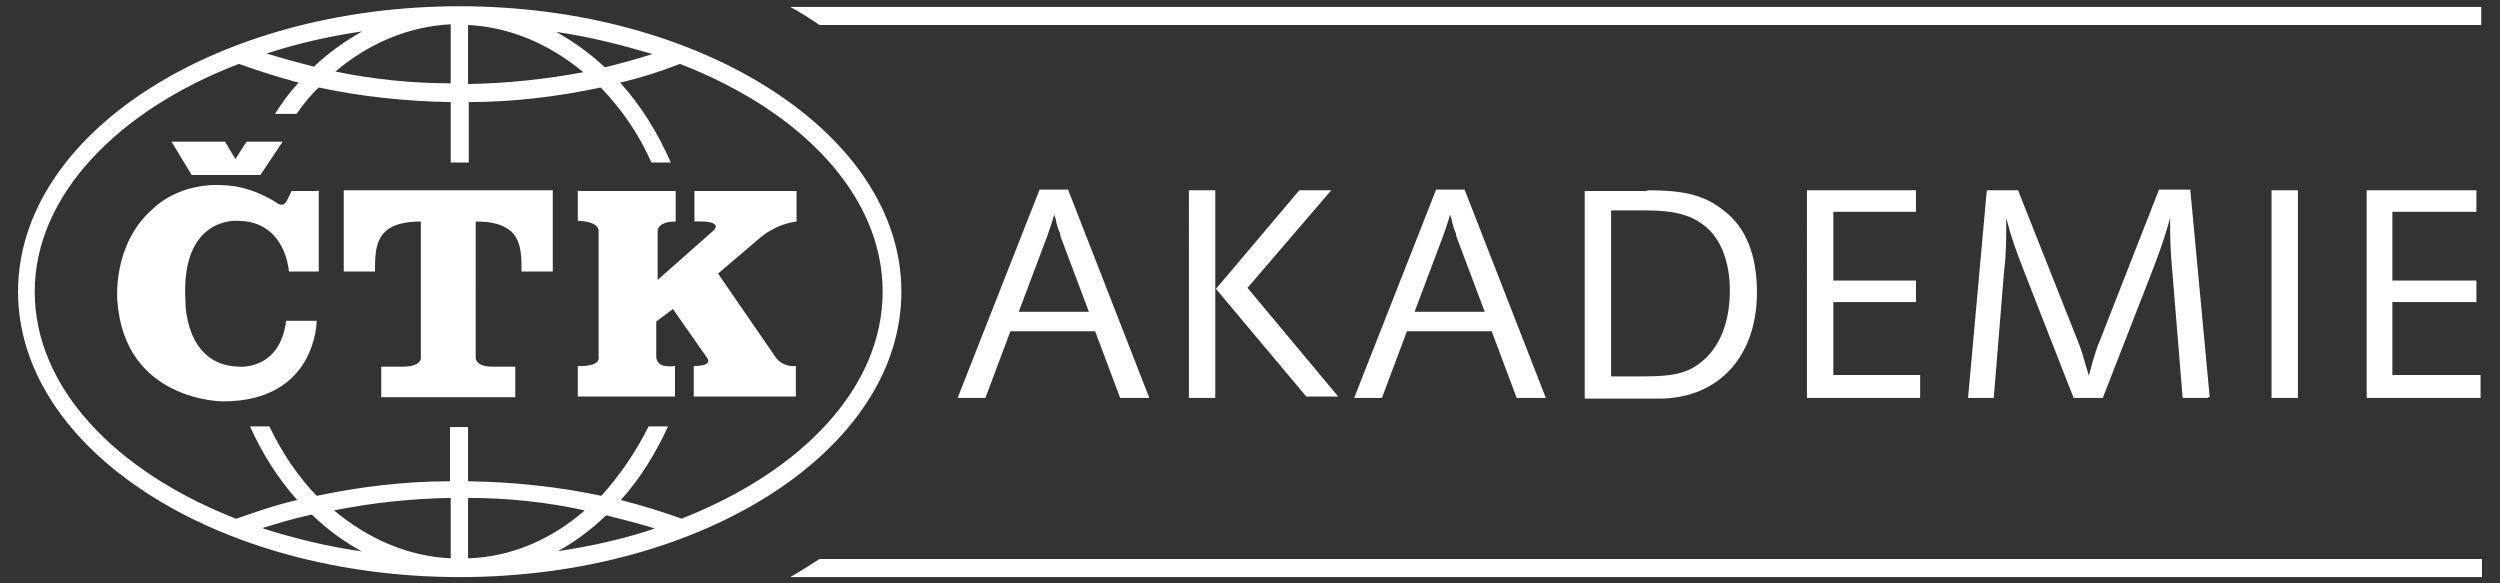 <svg xmlns="http://www.w3.org/2000/svg" viewBox="0 0 360 84"><rect x="0" y="0" width="360" height="84" fill="#333333" stroke="none"/><defs><style>.cls-1{fill:#fff}</style></defs><g id="Layer_1"><g id="Layer_1-2" data-name="Layer_1"><path class="cls-1" d="M49.5 27.4v11.7H54c0-3.6 0-7.2 6.6-7.2v19.5s.3 1.3-2.4 1.4h-3.3v4.4h19.3v-4.4h-3.3c-2.6 0-2.4-1.4-2.4-1.4V31.9c6.6 0 6.6 3.6 6.6 7.2h4.5V27.4H49.4ZM83.2 27.4v4.4s2.9 0 3 1.4v18.4s.2 1.2-3 1.1v4.4h14v-4.4s-2.7.5-2.7-1.4v-5l2.4-1.8 4.9 7s1.1 1.2-1.9 1.2v4.4h14.7v-4.4s-1.6.3-2.8-1.1l-8.4-12.2 6.1-5.2s2.1-1.9 5.2-2.3v-4.4H100v4.4s4.8-.3 2.4 1.6c-.2.2-7.7 6.8-7.7 6.8v-7.1s0-1.3 2.6-1.3v-4.4h-14M24.7 20.4l2.9 4.8h9.9l3.2-4.8h-5.2l-1.6 2.5-1.5-2.5h-7.7zM45.9 27.4v11.7h-4.3s-.4-7.3-7.4-7.3c0 0-8.2-.7-7.5 11.5 0 0-.2 9.3 7.7 9.5 0 0 5.9.6 6.8-6.6h4.4s0 11.6-13.5 11.6c0 0-14.2 0-15.2-14.5 0 0-.8-8.2 5.2-13.3 0 0 3.7-3.9 10.5-3.3 0 0 3.4 0 7.4 2.6 0 0 .8.6 1.3-.4l.7-1.4h3.7"/><path class="cls-1" d="M66.2.9C31.1.9 2.6 19.3 2.6 42s28.5 41.1 63.6 41.1 63.6-18.4 63.6-41.1S101.1.9 66.2.9m27.7 6.9c-2.2.7-4.4 1.3-6.8 1.9-2.1-2-4.5-3.7-7-5.1 4.9.7 9.5 1.9 13.9 3.2M67.4 3.6c6.1.3 11.8 2.8 16.6 6.8-5.4 1-10.9 1.6-16.6 1.7V3.7Zm-15.2.9c-2.5 1.4-4.9 3.1-7 5.1-2.3-.6-4.6-1.2-6.8-1.9 4.3-1.4 9-2.5 13.9-3.2m12.6-.9V12c-5.6 0-11.3-.6-16.6-1.7 4.7-4 10.5-6.5 16.6-6.8M37.9 76c2.3-.7 4.6-1.4 7-1.9 2.2 2.1 4.6 3.9 7.2 5.3-5-.7-9.8-1.9-14.2-3.3m27 4.3c-6.3-.3-12-2.9-16.8-6.9 5.5-1.1 11.1-1.7 16.8-1.8v8.7Zm15.2-.9c2.6-1.4 5-3.2 7.2-5.3 2.4.6 4.7 1.2 7 1.9-4.4 1.5-9.3 2.6-14.2 3.3m-12.7 1v-8.7c5.7 0 11.4.6 16.8 1.8-4.8 4.2-10.6 6.7-16.8 6.9m30.8-5.7c-2.8-1-5.7-1.9-8.8-2.7 2.8-3.1 5-6.7 6.8-10.6h-2.8c-1.9 3.8-4.2 7.1-6.8 10-6.1-1.3-12.6-2-19.2-2.1v-7.8h-2.6v7.8c-6.6 0-13 .8-19.2 2.1-2.7-2.8-5-6.2-6.8-10H36c1.8 4 4.1 7.6 6.8 10.6-3.1.7-5.9 1.7-8.8 2.7C16.6 67.9 5 55.8 5 42S16.9 15.9 34.4 9.2c2.8 1 5.6 1.9 8.6 2.7-1.3 1.4-2.4 2.9-3.4 4.5h3.1c1-1.4 2-2.7 3.2-3.8 6.1 1.3 12.5 2 19 2.1v8.7h2.6v-8.7c6.5 0 12.9-.8 19-2.1 3 3.1 5.5 6.7 7.3 10.8h2.8c-1.9-4.3-4.3-8.2-7.3-11.5 3-.7 5.8-1.6 8.6-2.7 17.6 6.8 29.2 19 29.2 32.8s-11.6 25.9-29 32.7M118 80.5c-1.4.9-2.8 1.8-4.2 2.6h243.6v-2.6H118ZM165.4 57.3h-4.1l-3.6-9.6h-12.2l-3.6 9.6h-4l11.8-30h4.1l11.7 30Zm-12.7-23.4c0-.3-.2-.6-.3-.9l-.3-1c0-.4-.2-.7-.3-1.1-.3 1.2-.6 1.9-1 3.1l-4.1 10.9h10.1L152.7 34ZM175 57.3h-3.8V27.4h3.8v29.9Zm4.6-15.9 13.1 15.7h-4.6l-13-15.5 12-14.2h4.6l-12.1 14.1ZM222.5 57.3h-4.1l-3.6-9.6h-12.2l-3.6 9.6h-4l11.8-30h4.1l11.7 30Zm-12.8-23.4c0-.3-.2-.6-.3-.9l-.3-1c0-.4-.2-.7-.3-1.1-.3 1.2-.6 1.9-1 3.1l-4.1 10.9h10.1L209.7 34ZM237.2 27.4c5.4 0 8.2.7 11 2.9 3.2 2.4 4.8 6.4 4.8 11.8 0 9.3-5.6 15.3-14.1 15.3h-10.7V27.5h9ZM232 54.2h4.6c5 0 7-.6 9.3-2.9 2.1-2.2 3.2-5.5 3.2-9.5s-1.3-7.6-3.8-9.4c-1.9-1.5-4.4-2.1-8.2-2.1H232v23.9ZM275.9 30.5H264v9.9h11.9v3.1H264V54h12.5v3.3h-16.3V27.4h15.7v3.1zM318 57.3h-3.7l-1.5-18.4c-.3-3.1-.3-4.9-.3-7.5-.9 3.2-1.6 5.1-2.8 8.2l-6.9 17.7h-4.2l-7.2-18.4c-1.1-2.9-1.7-4.4-2.5-7.5 0 3.1 0 5.2-.3 7.5l-1.5 18.4h-3.7l2.7-29.9h4.5l8.8 22.2c.5 1.2.7 2.3 1.4 4.5.5-1.8.8-3.2 1.6-5.1l8.5-21.7h4.5l2.8 29.9h-.3ZM327.1 27.4h3.8v29.9h-3.8zM356.6 30.5h-12.1v9.9h12.1v3.1h-12.1V54h12.7v3.3h-16.4V27.4h15.8v3.1zM113.8 1c1.5.8 2.9 1.7 4.2 2.6h239.3V1H113.8Z"/></g></g></svg>